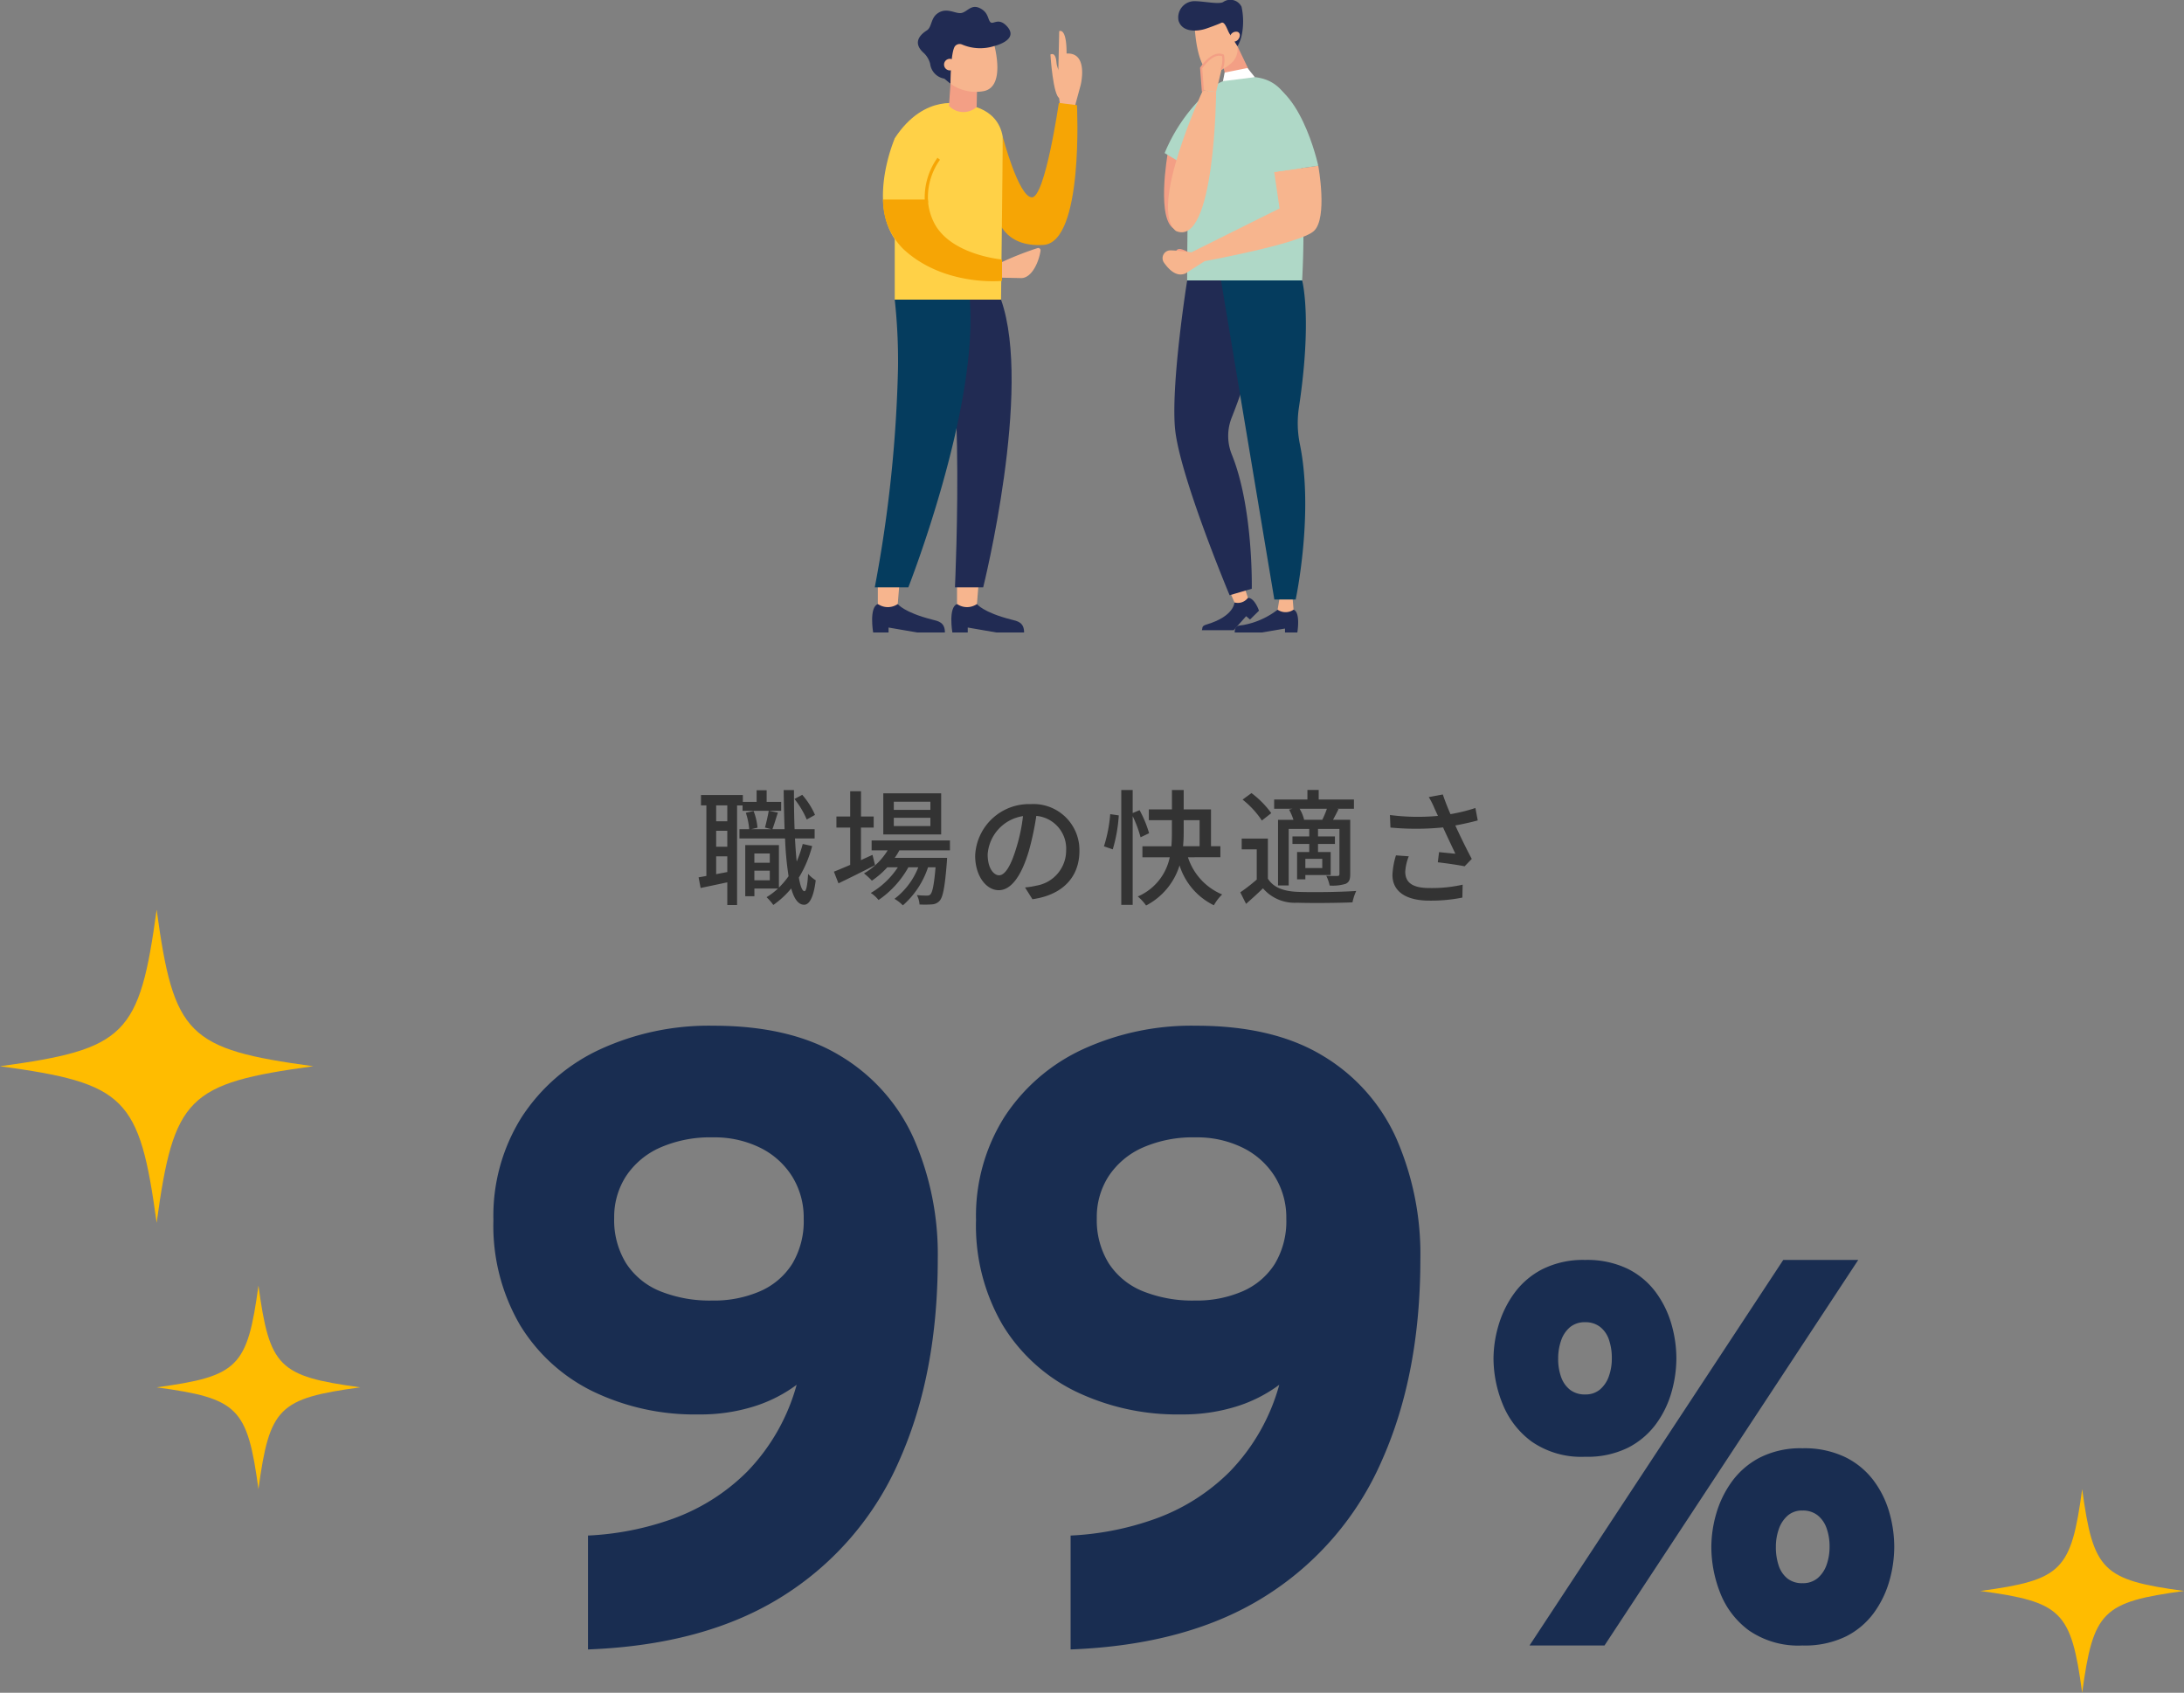 <svg xmlns="http://www.w3.org/2000/svg" xmlns:xlink="http://www.w3.org/1999/xlink" width="278.86" height="216.145" viewBox="0 0 278.86 216.145">
  <rect x="0" y="0" width="278.86" height="216.145" fill="#808080" stroke="none"/>
  <defs>
    <clipPath id="clip-path">
      <rect id="長方形_8662" data-name="長方形 8662" width="26" height="26" fill="#ffbc00"/>
    </clipPath>
    <clipPath id="clip-path-2">
      <rect id="長方形_8662-2" data-name="長方形 8662" width="40" height="40" fill="#ffbc00"/>
    </clipPath>
  </defs>
  <g id="グループ_10022" data-name="グループ 10022" transform="translate(-47.644 -1086.71)">
    <g id="グループ_8885" data-name="グループ 8885" transform="translate(300.503 1276.854)">
      <g id="グループ_8883" data-name="グループ 8883" transform="translate(0 0)" clip-path="url(#clip-path)">
        <path id="パス_16017" data-name="パス 16017" d="M0,13c10.431,1.419,11.581,2.569,13,13,1.419-10.431,2.569-11.581,13-13C15.569,11.581,14.419,10.431,13,0,11.581,10.431,10.431,11.581,0,13" transform="translate(0 0)" fill="#ffbc00"/>
      </g>
    </g>
    <g id="グループ_8882" data-name="グループ 8882" transform="translate(-557.5 184)">
      <path id="パス_17143" data-name="パス 17143" d="M-35.792-10.24a9.883,9.883,0,0,0-1.632-2.56l-.992.528a11.242,11.242,0,0,1,1.568,2.624Zm-11.2.816h-1.424v-2.032h1.424Zm-1.424,6.752V-4.944h1.424v2Zm1.424-3.5h-1.424V-8.208h1.424Zm6.88-5.728h-1.856v-1.488h-1.28V-11.9h-1.76v-.88h-5.344v1.328h.688v9.008c-.352.064-.688.128-.992.176l.256,1.36c1.008-.208,2.192-.464,3.408-.72v2.9h1.248v-12.72h.7v.688h4.928ZM-43.536-1.888V-3.12h1.968v1.232Zm1.968-3.424v1.184h-1.968V-5.312Zm4.208-1.216a16.027,16.027,0,0,1-.768,2.24c-.1-.88-.16-1.872-.224-2.944h2.512V-8.416H-38.4c-.064-1.552-.08-3.248-.08-4.992h-1.312c.016,1.776.064,3.456.112,4.992h-1.552c.224-.56.448-1.376.7-2.112l-1.168-.24c-.1.624-.32,1.552-.48,2.144l.8.208H-43.92l.784-.192a7.842,7.842,0,0,0-.5-2.128l-.992.224a8.739,8.739,0,0,1,.432,2.1H-45.44v1.184h5.824a40.335,40.335,0,0,0,.448,4.816A10.776,10.776,0,0,1-40.4-.96V-6.384h-4.3V.144h1.168V-.832h3.008a8.939,8.939,0,0,1-1.456,1.1,6.7,6.7,0,0,1,.864.992A11.434,11.434,0,0,0-38.832-.848c.368,1.328.9,2.064,1.632,2.08.544.016,1.184-.592,1.5-3.12a4.8,4.8,0,0,1-.976-.816C-36.752-1.3-36.912-.5-37.136-.5c-.288,0-.528-.64-.72-1.728a15.063,15.063,0,0,0,1.7-4.032Zm16.3-4.352h-4.672v-1.04h4.672Zm0,2.064h-4.672V-9.872h4.672Zm1.376-4.176h-7.392v5.248h7.392Zm-8.768,7.856c-.5.224-.992.448-1.472.672v-4.16H-28.3v-1.408H-29.92v-3.232H-31.3v3.232h-1.76v1.408h1.76v4.768c-.784.336-1.5.64-2.08.864L-32.8-1.5c1.344-.64,3.072-1.5,4.672-2.32Zm9.888-.576V-6.976h-10v1.264h2.048a8.589,8.589,0,0,1-3.024,2.944,8.062,8.062,0,0,1,1.008.928A10.863,10.863,0,0,0-26.56-3.552h1.344a10.355,10.355,0,0,1-3.456,3.28,4.128,4.128,0,0,1,.992.9,12.3,12.3,0,0,0,3.808-4.176h1.264A9.28,9.28,0,0,1-25.648.48a4.775,4.775,0,0,1,1.072.832A11.058,11.058,0,0,0-21.36-3.552h.96c-.192,2.256-.4,3.168-.64,3.44-.128.16-.256.176-.5.176A10.693,10.693,0,0,1-22.784,0a2.939,2.939,0,0,1,.336,1.2,12.6,12.6,0,0,0,1.6-.016,1.392,1.392,0,0,0,.96-.448c.432-.48.672-1.728.928-4.928.016-.192.032-.56.032-.56h-6.688a7.366,7.366,0,0,0,.592-.96Zm6.272,3.184c-.64,0-1.456-.832-1.456-2.656a5.311,5.311,0,0,1,4.512-4.9A21.953,21.953,0,0,1-10.1-6C-10.832-3.552-11.6-2.528-12.288-2.528ZM-8.032.528c3.872-.544,6-2.848,6-6.16a5.872,5.872,0,0,0-6.224-5.984A6.886,6.886,0,0,0-15.344-5.04c0,2.64,1.44,4.416,3.008,4.416,1.584,0,2.9-1.808,3.856-5.04a36.263,36.263,0,0,0,.944-4.448A4.19,4.19,0,0,1-3.728-5.7a4.551,4.551,0,0,1-3.84,4.5,8.972,8.972,0,0,1-1.408.224ZM2.224-5.84a19.059,19.059,0,0,0,.768-4.336L1.9-10.336a18.19,18.19,0,0,1-.8,4.112ZM6.864-7.9a14.4,14.4,0,0,0-1.216-2.944l-.88.368v-2.944H3.312V1.248H4.768V-10.08a15.182,15.182,0,0,1,1.008,2.7ZM11.28-9.568h2.032V-6.24H11.2a16.866,16.866,0,0,0,.08-1.776Zm4.688,4.736V-6.24h-1.2v-4.7H11.28v-2.48h-1.5v2.48H6.832v1.376H9.776v1.552c0,.56-.016,1.168-.064,1.776h-3.7v1.408H9.5A6.969,6.969,0,0,1,5.424.176,6.387,6.387,0,0,1,6.48,1.328a8.619,8.619,0,0,0,4.272-5.12A8.5,8.5,0,0,0,15.136,1.3,5.94,5.94,0,0,1,16.192-.08a7.718,7.718,0,0,1-4.368-4.752ZM26.592-9.616l.064-.016a4.954,4.954,0,0,0-.576-1.392h3.488a11.27,11.27,0,0,1-.592,1.408Zm2.384,6.16h-2.16V-4.624h2.16Zm-4.24-7.456a7.049,7.049,0,0,1,.56,1.3H23.328v8.384h1.36V-8.448h2.624v.96H25.168v.96h2.144V-5.5H25.76v3.488h1.056V-2.56h3.232V-5.5H28.432V-6.528h2.16v-.96h-2.16v-.96h2.736v5.76c0,.176-.064.24-.24.24-.192.016-.8.016-1.44-.016a5.254,5.254,0,0,1,.432,1.248,5.658,5.658,0,0,0,2.048-.224c.464-.224.576-.576.576-1.248V-9.616H30.352c.208-.4.464-.864.7-1.36l-.192-.048h2.16v-1.184h-4.5v-1.216h-1.44v1.216H22.832v1.184h2.352Zm-2.272.448a11.894,11.894,0,0,0-2.528-2.56l-1.136.832A11.424,11.424,0,0,1,21.264-9.52Zm-.432,3.248H18.688V-5.84h1.92v3.856a22.062,22.062,0,0,1-2.1,1.632l.736,1.472c.784-.688,1.488-1.328,2.16-1.984A5.332,5.332,0,0,0,25.744.976c1.856.064,5.248.032,7.088-.048a6.479,6.479,0,0,1,.48-1.456c-2.032.144-5.744.192-7.552.112C23.984-.5,22.72-.992,22.032-2.1ZM38.384-5.072a9.825,9.825,0,0,0-.448,2.5c0,2.08,1.68,3.28,4.72,3.28A20.458,20.458,0,0,0,46.864.32L46.9-1.328A17.98,17.98,0,0,1,42.672-.9c-2.32,0-3.1-.8-3.1-2.1a6.314,6.314,0,0,1,.448-1.952ZM48.528-11.12a21.514,21.514,0,0,1-3.184.784c-.352-.816-.656-1.568-.976-2.512l-1.792.336a9.828,9.828,0,0,1,.72,1.424l.448.976a27.542,27.542,0,0,1-6.128-.112l.064,1.6A34.754,34.754,0,0,0,44.4-8.64c.48,1.072,1.152,2.464,1.568,3.36-.512-.048-1.5-.144-2.08-.208l-.16,1.3c1.1.128,2.672.352,3.424.512l.912-.944c-.7-1.312-1.52-2.992-2.1-4.272.976-.176,1.968-.4,2.864-.64Z" transform="translate(745 1017)" fill="#333"/>
      <path id="パス_17144" data-name="パス 17144" d="M-76.279,1.32V-13.222a36.983,36.983,0,0,0,10.786-2.128,25.784,25.784,0,0,0,9.531-6.028,25.673,25.673,0,0,0,6.325-11.094A18.243,18.243,0,0,1-55.1-29.705a22.9,22.9,0,0,1-7.057,1.018,29.908,29.908,0,0,1-13.5-2.942,22.373,22.373,0,0,1-9.306-8.481A25.158,25.158,0,0,1-88.356-53.5a23.665,23.665,0,0,1,3.608-13.145,23.883,23.883,0,0,1,9.938-8.624A33.208,33.208,0,0,1-60.241-78.32q9.845,0,16.176,3.844a23.454,23.454,0,0,1,9.389,10.582A36.846,36.846,0,0,1-31.619-48.51q0,14.674-4.9,25.674a38.572,38.572,0,0,1-14.8,17.292Q-61.22.748-76.279,1.32Zm15.884-44.55A14.715,14.715,0,0,0-54.3-44.418a9.176,9.176,0,0,0,4.1-3.5,10.583,10.583,0,0,0,1.463-5.758,9.935,9.935,0,0,0-1.474-5.4A10.062,10.062,0,0,0-54.3-62.744a13.162,13.162,0,0,0-6.006-1.32,15.914,15.914,0,0,0-6.8,1.32A10.111,10.111,0,0,0-71.428-59.1a9.586,9.586,0,0,0-1.507,5.33A10.473,10.473,0,0,0-71.422-48,9.351,9.351,0,0,0-67.1-44.434,16.956,16.956,0,0,0-60.395-43.23ZM-14.657,1.32V-13.222A36.983,36.983,0,0,0-3.871-15.351,25.784,25.784,0,0,0,5.66-21.379a25.673,25.673,0,0,0,6.325-11.094,18.243,18.243,0,0,1-5.462,2.767A22.9,22.9,0,0,1-.533-28.688a29.908,29.908,0,0,1-13.5-2.942,22.373,22.373,0,0,1-9.306-8.481A25.158,25.158,0,0,1-26.734-53.5a23.665,23.665,0,0,1,3.608-13.145,23.883,23.883,0,0,1,9.938-8.624A33.208,33.208,0,0,1,1.381-78.32q9.845,0,16.176,3.844a23.454,23.454,0,0,1,9.389,10.582A36.846,36.846,0,0,1,30-48.51q0,14.674-4.9,25.674a38.572,38.572,0,0,1-14.8,17.292Q.4.748-14.657,1.32ZM1.227-43.23a14.715,14.715,0,0,0,6.094-1.188,9.176,9.176,0,0,0,4.1-3.5,10.583,10.583,0,0,0,1.463-5.758,9.935,9.935,0,0,0-1.474-5.4,10.062,10.062,0,0,0-4.092-3.668,13.162,13.162,0,0,0-6.006-1.32,15.914,15.914,0,0,0-6.8,1.32A10.111,10.111,0,0,0-9.806-59.1a9.586,9.586,0,0,0-1.507,5.33A10.473,10.473,0,0,0-9.8-48a9.351,9.351,0,0,0,4.323,3.564A16.956,16.956,0,0,0,1.227-43.23ZM43.937.816l32.4-49.232h9.575L53.511.816Zm7.113-24.1a11.105,11.105,0,0,1-6.831-1.931,11.058,11.058,0,0,1-3.726-4.828,15.536,15.536,0,0,1-1.153-5.78,15.176,15.176,0,0,1,.632-4.216,13.4,13.4,0,0,1,2-4.1,10.187,10.187,0,0,1,3.614-3.094,11.612,11.612,0,0,1,5.461-1.18,11.9,11.9,0,0,1,5.406,1.122,9.922,9.922,0,0,1,3.594,2.985,12.789,12.789,0,0,1,2.006,4.073,15.9,15.9,0,0,1,.636,4.414,15.9,15.9,0,0,1-.6,4.216,12.739,12.739,0,0,1-1.955,4.077,10.187,10.187,0,0,1-3.58,3.067A11.651,11.651,0,0,1,51.05-23.283Zm0-7.956a2.818,2.818,0,0,0,1.9-.643,3.907,3.907,0,0,0,1.122-1.686,6.635,6.635,0,0,0,.374-2.254,7.169,7.169,0,0,0-.374-2.428,3.454,3.454,0,0,0-1.139-1.625,3.015,3.015,0,0,0-1.887-.585,2.913,2.913,0,0,0-1.958.649A3.847,3.847,0,0,0,47.963-38.1a6.906,6.906,0,0,0-.367,2.281,6.768,6.768,0,0,0,.384,2.38,3.559,3.559,0,0,0,1.146,1.615A3.055,3.055,0,0,0,51.05-31.239ZM78.794.816A11.123,11.123,0,0,1,71.96-1.1a10.822,10.822,0,0,1-3.682-4.814,16.07,16.07,0,0,1-1.125-5.862,15.482,15.482,0,0,1,.619-4.216,13.163,13.163,0,0,1,1.989-4.1,10.224,10.224,0,0,1,3.6-3.094,11.494,11.494,0,0,1,5.437-1.18,12.023,12.023,0,0,1,5.43,1.122,10.067,10.067,0,0,1,3.624,2.972,12.459,12.459,0,0,1,2.02,4.073,16.043,16.043,0,0,1,.636,4.427,15.991,15.991,0,0,1-.615,4.311,12.9,12.9,0,0,1-1.972,4.09,9.939,9.939,0,0,1-3.6,3.04A11.984,11.984,0,0,1,78.794.816Zm0-7.956A2.883,2.883,0,0,0,80.746-7.8,3.917,3.917,0,0,0,81.878-9.51a6.811,6.811,0,0,0,.371-2.268,6.853,6.853,0,0,0-.388-2.4,3.643,3.643,0,0,0-1.149-1.639,3.008,3.008,0,0,0-1.918-.6,2.774,2.774,0,0,0-1.911.663,4.025,4.025,0,0,0-1.119,1.72,6.767,6.767,0,0,0-.371,2.254,7.3,7.3,0,0,0,.36,2.394,3.531,3.531,0,0,0,1.108,1.642A2.984,2.984,0,0,0,78.794-7.14Z" transform="translate(756.5 1112)" fill="#192d51"/>
      <g id="グループ_7441" data-name="グループ 7441" transform="translate(716.5 902.71)">
        <g id="グループ_7434" data-name="グループ 7434" transform="translate(0 0.883)">
          <path id="パス_15028" data-name="パス 15028" d="M1694.527,1909.3a2.6,2.6,0,0,0-.112,1.855l.339,2.407.413.278,1.539.635a1.658,1.658,0,0,1,0-.964l.676-2.489s1.051-4.2-1.8-4.021c.015-3.422-.939-2.857-.939-2.857l-.066,2.958Z" transform="translate(-1670.755 -1901.045)" fill="#f7b58e"/>
          <path id="パス_15029" data-name="パス 15029" d="M1622.675,1996.548s1.994,7.61,3.695,7.746,3.469-12.056,3.469-12.056l2.313.28s.9,17.532-4.289,17.851-5.872-3.558-5.872-3.558Z" transform="translate(-1605.999 -1979.977)" fill="#f6a505"/>
          <path id="パス_15030" data-name="パス 15030" d="M1510.071,2017.356H1496.5v-20.611c3.877-5.916,8.709-4.3,8.709-4.3s4.394.079,5.078,4.109C1510.287,1999.466,1510.071,2017.356,1510.071,2017.356Z" transform="translate(-1493.612 -1979.977)" fill="#ffd147"/>
          <g id="グループ_7429" data-name="グループ 7429" transform="translate(9.81 9.725)">
            <path id="パス_15031" data-name="パス 15031" d="M1563,1967.94l-.2,2.914.1.091a2.528,2.528,0,0,0,3.433.048h0l.046-2.192Z" transform="translate(-1562.797 -1967.94)" fill="#f39f85"/>
          </g>
          <g id="グループ_7430" data-name="グループ 7430" transform="translate(5.847 0)">
            <path id="パス_15032" data-name="パス 15032" d="M1554.514,1909.633l.245,4.817a.744.744,0,0,1,.669.946.9.9,0,0,1,.08.355,5.525,5.525,0,0,0,4.292,1c3.048-.583,1.209-6.476,1.209-6.476Z" transform="translate(-1551.416 -1905.996)" fill="#f7b58e"/>
            <path id="パス_15033" data-name="パス 15033" d="M1526.4,1882.052a2.952,2.952,0,0,0-.772-1.334c-1.726-1.493-.182-2.582.366-2.934.606-.389.487-1.488,1.271-2.1,1.2-.937,2.351.034,3.118-.108s1.243-1.162,2.358-.622.992,1.416,1.349,1.785,1.014-.651,2.1.515c1.654,1.774-1.59,2.532-1.59,2.532a5.886,5.886,0,0,1-4.126-.187.771.771,0,0,0-.91.223c-.561.767-.568,4.785-.568,4.785l-.784-.652A2.18,2.18,0,0,1,1526.4,1882.052Z" transform="translate(-1524.838 -1874.797)" fill="#212b53"/>
            <path id="パス_15034" data-name="パス 15034" d="M1556.876,1939.31a.739.739,0,1,0,.4-.965A.739.739,0,0,0,1556.876,1939.31Z" transform="translate(-1553.482 -1931.661)" fill="#f7b58e"/>
          </g>
          <g id="グループ_7431" data-name="グループ 7431" transform="translate(10.11 73.933)">
            <path id="パス_15035" data-name="パス 15035" d="M1568.936,2605s.765,1.058,4.37,1.977c.794.2,1.649.34,1.649,1.65H1571.4l-3.639-.629v.629h-1.965s-.547-3.214.6-3.626Z" transform="translate(-1565.662 -2602.687)" fill="#212b53"/>
            <path id="パス_15036" data-name="パス 15036" d="M1575.392,2582.884l-.187,2.309h0a2.223,2.223,0,0,1-2.408.081l-.135-.081v-2.309Z" transform="translate(-1571.932 -2582.884)" fill="#f7b58e"/>
          </g>
          <g id="グループ_7432" data-name="グループ 7432" transform="translate(0 73.933)">
            <path id="パス_15037" data-name="パス 15037" d="M1472.111,2605s.765,1.058,4.37,1.977c.794.2,1.649.34,1.649,1.65h-3.559l-3.639-.629v.629h-1.965s-.547-3.214.6-3.626Z" transform="translate(-1468.837 -2602.687)" fill="#212b53"/>
            <path id="パス_15038" data-name="パス 15038" d="M1478.568,2582.884l-.187,2.309h0a2.223,2.223,0,0,1-2.408.081l-.135-.081v-2.309Z" transform="translate(-1475.108 -2582.884)" fill="#f7b58e"/>
          </g>
          <path id="パス_15039" data-name="パス 15039" d="M1483.582,2035.388s-4.068,9.387,1.122,14.183,12.235,3.979,12.235,3.979v-2.7s-6.368-.538-8.409-4.8a7.991,7.991,0,0,1,.816-7.942" transform="translate(-1480.685 -2018.621)" fill="#ffd147"/>
          <path id="パス_15040" data-name="パス 15040" d="M1620.538,2173.387l3.249.068c1.319-.073,2.2-2.042,2.416-3.507a.3.3,0,0,0-.393-.322,41.382,41.382,0,0,0-4.671,1.842Z" transform="translate(-1604.699 -2138.828)" fill="#f7b58e"/>
          <path id="パス_15041" data-name="パス 15041" d="M1550.33,2232.79c4.047,11.428-2.279,36.733-2.279,36.733h-3.605s1.7-35.882-2.993-36.733Z" transform="translate(-1533.871 -2195.411)" fill="#212b53"/>
          <path id="パス_15042" data-name="パス 15042" d="M1487.911,2110.309a7.312,7.312,0,0,0,.724,2.84c2.041,4.257,8.74,4.821,8.74,4.821v2.731s-7.377.764-12.567-4.032a8.792,8.792,0,0,1-2.626-6.36Z" transform="translate(-1480.79 -2085.719)" fill="#f6a505"/>
          <g id="グループ_7433" data-name="グループ 7433" transform="translate(6.704 19.261)">
            <path id="パス_15043" data-name="パス 15043" d="M1533.492,2065.012c-.142-.064-.286-.126-.427-.194a8.72,8.72,0,0,1,1.619-5.547l.32.254A8.231,8.231,0,0,0,1533.492,2065.012Z" transform="translate(-1533.043 -2059.271)" fill="#f6a505"/>
          </g>
          <path id="パス_15044" data-name="パス 15044" d="M1688.519,1935.02s-.749-.225-.866-1.591-.763-.944-.763-.944.336,5.385,1.194,5.588S1688.519,1935.02,1688.519,1935.02Z" transform="translate(-1664.124 -1926.407)" fill="#f7b58e"/>
          <path id="パス_15045" data-name="パス 15045" d="M1484.2,2232.79c1.1,14.013-7.845,36.733-7.845,36.733h-4.286a170.051,170.051,0,0,0,2.972-28.163,72.821,72.821,0,0,0-.421-8.57Z" transform="translate(-1471.732 -2195.411)" fill="#053c5e"/>
        </g>
        <g id="グループ_7440" data-name="グループ 7440" transform="translate(37.082 0)">
          <g id="グループ_7436" data-name="グループ 7436" transform="translate(1.982)">
            <path id="パス_15046" data-name="パス 15046" d="M1897.863,1925.219l.68,3.224,3.389-.936-2.216-4.627Z" transform="translate(-1892.132 -1916.977)" fill="#f39f85"/>
            <g id="グループ_7435" data-name="グループ 7435" transform="translate(2.109 1.815)">
              <path id="パス_15047" data-name="パス 15047" d="M1865.946,1891.05a1.761,1.761,0,0,1-1.009.077c-1.642-1.273-1.768-6.076-1.768-6.076l1.551-1.327,2.731.693,1.07,2.9a2.509,2.509,0,0,1-.368,2.356h0A4.895,4.895,0,0,1,1865.946,1891.05Z" transform="translate(-1863.169 -1883.724)" fill="#f7b58e"/>
            </g>
            <path id="パス_15048" data-name="パス 15048" d="M1849.539,1870.637c-.283-.455-.582-1.617-1.06-1.374-.348.177-1.591.631-2.015.767-1.01.322-2.937.5-3.427-1.035a2.08,2.08,0,0,1,2.152-2.5c1.236.034,2.985.42,3.536.115a1.594,1.594,0,0,1,2.353.6,8.831,8.831,0,0,1,.067,3.4,4.961,4.961,0,0,1-.587,1.642h0Z" transform="translate(-1842.974 -1866.345)" fill="#212b53"/>
            <path id="パス_15049" data-name="パス 15049" d="M1907.032,1905.024a.8.8,0,0,0-.914.385c-.217.339-.158.717.131.844a.8.8,0,0,0,.914-.385C1907.379,1905.529,1907.321,1905.151,1907.032,1905.024Z" transform="translate(-1899.408 -1900.948)" fill="#f7b58e"/>
          </g>
          <path id="パス_15050" data-name="パス 15050" d="M1861.259,1960.195c6.308-.353,6.842,5.258,7.372,11.355a115.011,115.011,0,0,1,.138,14.635h-14.68s0-6.5.157-13C1854.4,1966.875,1854.588,1960.568,1861.259,1960.195Z" transform="translate(-1850.946 -1950.381)" fill="#afd8c7"/>
          <path id="パス_15051" data-name="パス 15051" d="M1842.348,2171.622s-1.441-1-1.977-.758-.114,1.239-.114,1.239Z" transform="translate(-1838.418 -2139.036)" fill="#f39f85"/>
          <path id="パス_15052" data-name="パス 15052" d="M1869.985,2069.773l.686,4.65-11.241,5.6,1.226,1.218s12.622-2.272,14.405-3.939.549-8.336.549-8.336Z" transform="translate(-1855.73 -2047.812)" fill="#f7b58e"/>
          <path id="パス_15053" data-name="パス 15053" d="M1827.3,2063.141c-2.573-.909-1-9.762-1-9.762l1.521-.015S1829.877,2064.051,1827.3,2063.141Z" transform="translate(-1825.634 -2033.838)" fill="#f39f85"/>
          <path id="パス_15054" data-name="パス 15054" d="M1829.6,2173.73l-2.647,1.7c-1.066.489-2.009-.276-2.777-1.355a1,1,0,0,1,.831-1.575c.952.014,2.107.208,2.681.248Z" transform="translate(-1823.991 -2140.534)" fill="#f7b58e"/>
          <path id="パス_15055" data-name="パス 15055" d="M1826.5,1980.642l1.8,1.079s7.582-12.266,3.834-9.036A21.969,21.969,0,0,0,1826.5,1980.642Z" transform="translate(-1826.234 -1961.097)" fill="#afd8c7"/>
          <g id="グループ_7437" data-name="グループ 7437" transform="translate(5.018 74.768)">
            <path id="パス_15056" data-name="パス 15056" d="M1876.214,2598.012s-.008,1.758-3.538,2.813c-.724.216-.489.431-.625.735h4.063l1.591-1.789.495.425,1.147-1.127s-.536-1.631-1.409-1.645Z" transform="translate(-1872.051 -2595.86)" fill="#212b53"/>
            <path id="パス_15057" data-name="パス 15057" d="M1905.6,2583.067l.66,1.521h0a1.592,1.592,0,0,0,1.651-.5l.073-.086-.533-1.565Z" transform="translate(-1902.094 -2582.436)" fill="#f7b58e"/>
          </g>
          <path id="パス_15058" data-name="パス 15058" d="M1927.633,1975.094s-2.408-11.2-8.1-10.94,2.474,11.745,2.474,11.745Z" transform="translate(-1907.753 -1953.938)" fill="#afd8c7"/>
          <path id="パス_15059" data-name="パス 15059" d="M1831.61,1994.949c-3.567-2.881,3.44-17.937,3.44-17.937l1.7.171S1836.618,1997.147,1831.61,1994.949Z" transform="translate(-1829.908 -1965.457)" fill="#f7b58e"/>
          <path id="パス_15060" data-name="パス 15060" d="M1897.863,1951.2l.216-1.1,2.915-.58.938,1.166Z" transform="translate(-1890.15 -1940.834)" fill="#fff"/>
          <path id="パス_15061" data-name="パス 15061" d="M1871.386,1937.742l-.216-2.871s1.432-2.2,2.787-1.607a3.458,3.458,0,0,1-.184,1.814l-.689,2.834Z" transform="translate(-1866.244 -1926.187)" fill="#f7b58e"/>
          <path id="パス_15062" data-name="パス 15062" d="M1840.042,2209.245s-2.045,12.827-1.564,18.761,6.983,21.436,6.983,21.436l2.831-.823s.215-10.371-2.565-17.179a6.336,6.336,0,0,1,0-4.673,78.5,78.5,0,0,0,3.173-9.839l-.217-7.683Z" transform="translate(-1836.899 -2173.442)" fill="#212b53"/>
          <g id="グループ_7438" data-name="グループ 7438" transform="translate(4.786 6.839)">
            <path id="パス_15063" data-name="パス 15063" d="M1870.36,1936.443l-.05-.005-.2-2.708c.19-.277,1.41-1.963,2.539-1.54a3.448,3.448,0,0,1-.21,1.678l-.008.033a1.785,1.785,0,0,1,.3-.049,3.258,3.258,0,0,0,.151-1.818l-.021-.051-.051-.022c-1.442-.625-2.9,1.564-2.957,1.658l-.026.039.228,3.032.168.017A1.886,1.886,0,0,1,1870.36,1936.443Z" transform="translate(-1869.825 -1931.847)" fill="#f39f85"/>
          </g>
          <g id="グループ_7439" data-name="グループ 7439" transform="translate(9.214 76)">
            <path id="パス_15064" data-name="パス 15064" d="M1917.719,2611.951a10.122,10.122,0,0,1-4.156,1.911c-.636.162-1.322-.054-1.322.995h3.506l2.916-.5v.5h1.575s.438-2.575-.481-2.906Z" transform="translate(-1912.242 -2610.101)" fill="#212b53"/>
            <path id="パス_15065" data-name="パス 15065" d="M1965.012,2594.234l-.31,1.85h0a1.781,1.781,0,0,0,1.929.064l.108-.064-.157-1.85Z" transform="translate(-1959.224 -2594.234)" fill="#f7b58e"/>
          </g>
          <path id="パス_15066" data-name="パス 15066" d="M1895.475,2209.245l6.81,40.746h2.725s2.347-10.977.534-19.84a13.388,13.388,0,0,1-.121-4.674c1.726-11.445.41-16.232.41-16.232Z" transform="translate(-1888.011 -2173.442)" fill="#053c5e"/>
        </g>
      </g>
    </g>
    <g id="グループ_10024" data-name="グループ 10024" transform="translate(4.644)">
      <g id="グループ_8884" data-name="グループ 8884" transform="translate(43 1202.854)">
        <g id="グループ_8883-2" data-name="グループ 8883" transform="translate(0 0)" clip-path="url(#clip-path-2)">
          <path id="パス_16017-2" data-name="パス 16017" d="M0,20c16.048,2.183,17.818,3.952,20,20,2.183-16.048,3.952-17.817,20-20C23.952,17.818,22.183,16.048,20,0,17.818,16.048,16.048,17.818,0,20" transform="translate(0 0)" fill="#ffbc00"/>
        </g>
      </g>
      <g id="グループ_8886" data-name="グループ 8886" transform="translate(63 1250.854)">
        <g id="グループ_8883-3" data-name="グループ 8883" transform="translate(0 0)" clip-path="url(#clip-path)">
          <path id="パス_16017-3" data-name="パス 16017" d="M0,13c10.431,1.419,11.581,2.569,13,13,1.419-10.431,2.569-11.581,13-13C15.569,11.581,14.419,10.431,13,0,11.581,10.431,10.431,11.581,0,13" transform="translate(0 0)" fill="#ffbc00"/>
        </g>
      </g>
    </g>
  </g>
</svg>
